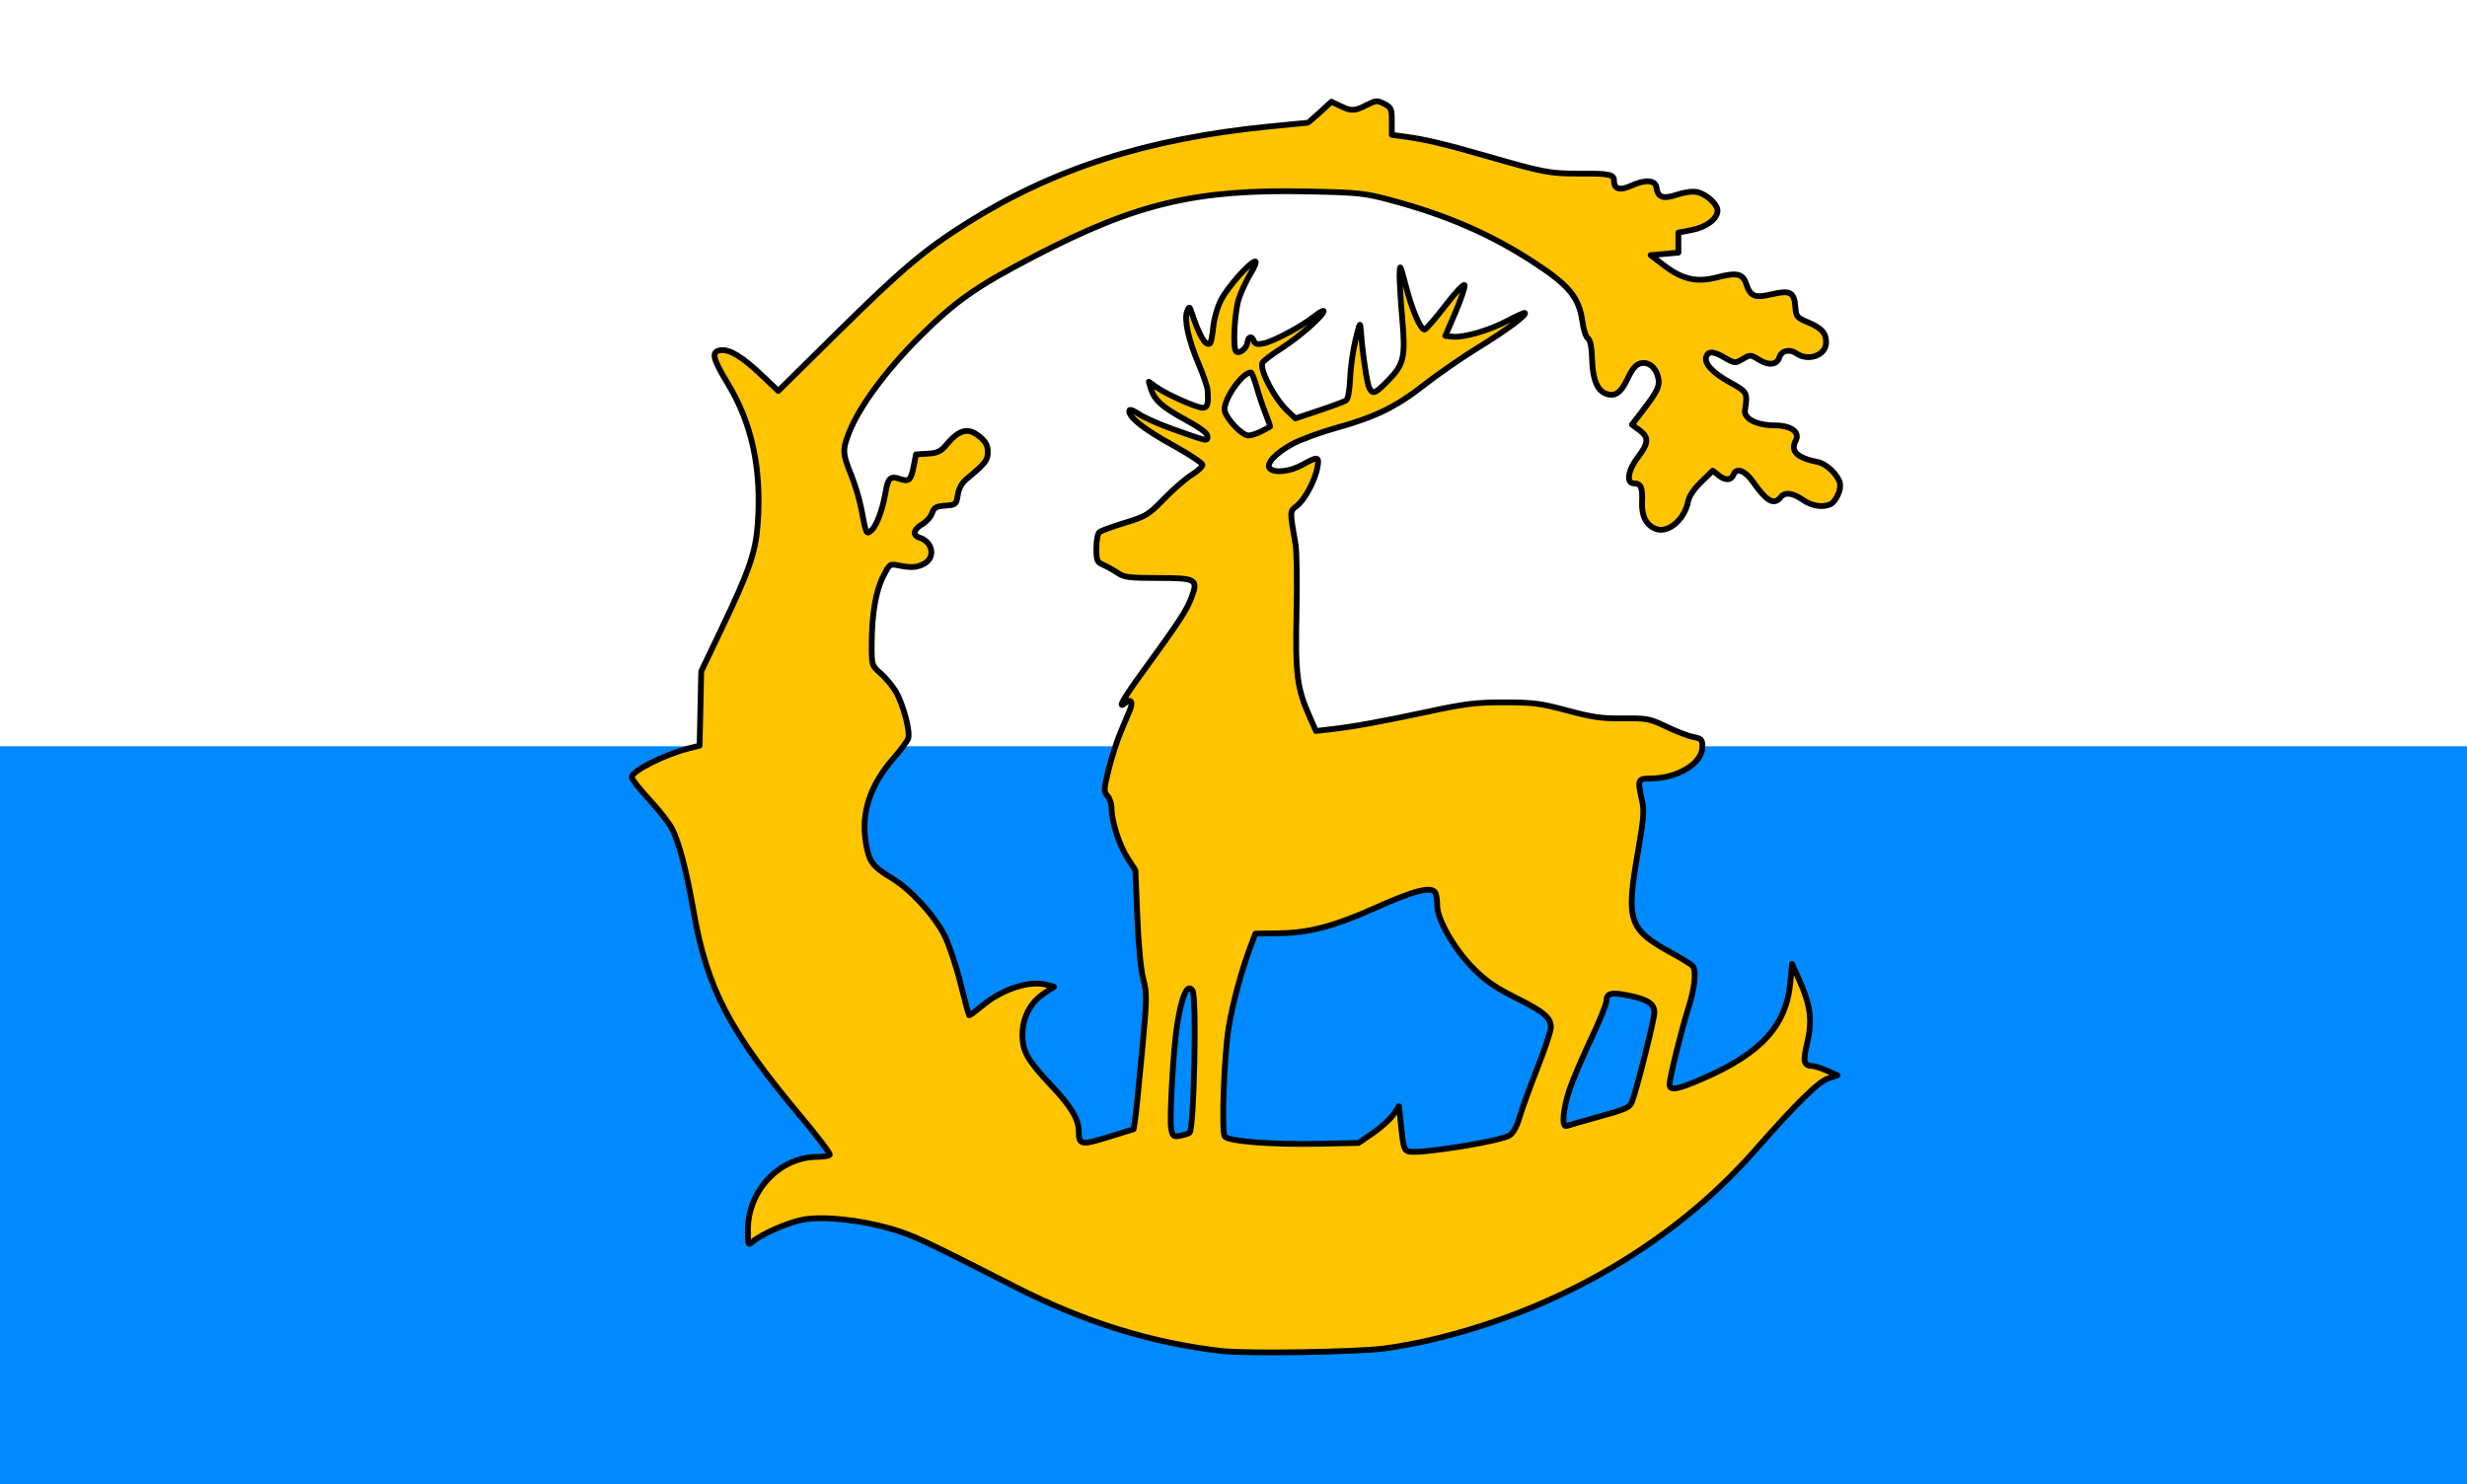 <?xml version="1.0" encoding="UTF-8" standalone="no"?>
<!-- Created with Inkscape (http://www.inkscape.org/) -->

<svg
   xmlns:dc="http://purl.org/dc/elements/1.1/"
   xmlns:cc="http://creativecommons.org/ns#"
   xmlns:rdf="http://www.w3.org/1999/02/22-rdf-syntax-ns#"
   xmlns:svg="http://www.w3.org/2000/svg"
   xmlns="http://www.w3.org/2000/svg"
   xmlns:sodipodi="http://sodipodi.sourceforge.net/DTD/sodipodi-0.dtd"
   xmlns:inkscape="http://www.inkscape.org/namespaces/inkscape"
   width="640"
   height="385"
   id="svg2"
   version="1.1"
   inkscape:version="0.47 r22583"
   sodipodi:docname="berkshire_flag.svg">
  <rect width="100%" height="100%" fill="#333333" stroke="none"/>
  <defs
     id="defs4">
    <inkscape:perspective
       sodipodi:type="inkscape:persp3d"
       inkscape:vp_x="0 : 526.18109 : 1"
       inkscape:vp_y="0 : 1000 : 0"
       inkscape:vp_z="744.09448 : 526.18109 : 1"
       inkscape:persp3d-origin="372.04724 : 350.78739 : 1"
       id="perspective10" />
    <inkscape:perspective
       id="perspective2824"
       inkscape:persp3d-origin="0.5 : 0.33333333 : 1"
       inkscape:vp_z="1 : 0.5 : 1"
       inkscape:vp_y="0 : 1000 : 0"
       inkscape:vp_x="0 : 0.5 : 1"
       sodipodi:type="inkscape:persp3d" />
    <inkscape:perspective
       id="perspective2840"
       inkscape:persp3d-origin="0.5 : 0.33333333 : 1"
       inkscape:vp_z="1 : 0.5 : 1"
       inkscape:vp_y="0 : 1000 : 0"
       inkscape:vp_x="0 : 0.5 : 1"
       sodipodi:type="inkscape:persp3d" />
    <inkscape:perspective
       id="perspective3646"
       inkscape:persp3d-origin="0.5 : 0.33333333 : 1"
       inkscape:vp_z="1 : 0.5 : 1"
       inkscape:vp_y="0 : 1000 : 0"
       inkscape:vp_x="0 : 0.5 : 1"
       sodipodi:type="inkscape:persp3d" />
    <inkscape:perspective
       id="perspective3669"
       inkscape:persp3d-origin="0.5 : 0.33333333 : 1"
       inkscape:vp_z="1 : 0.5 : 1"
       inkscape:vp_y="0 : 1000 : 0"
       inkscape:vp_x="0 : 0.5 : 1"
       sodipodi:type="inkscape:persp3d" />
    <inkscape:perspective
       id="perspective3691"
       inkscape:persp3d-origin="0.5 : 0.33333333 : 1"
       inkscape:vp_z="1 : 0.5 : 1"
       inkscape:vp_y="0 : 1000 : 0"
       inkscape:vp_x="0 : 0.5 : 1"
       sodipodi:type="inkscape:persp3d" />
  </defs>
  <sodipodi:namedview
     id="base"
     pagecolor="#ffffff"
     bordercolor="#666666"
     borderopacity="1.0"
     inkscape:pageopacity="0.0"
     inkscape:pageshadow="2"
     inkscape:zoom="1"
     inkscape:cx="163.76981"
     inkscape:cy="186.63855"
     inkscape:document-units="px"
     inkscape:current-layer="layer3"
     showgrid="false"
     inkscape:snap-global="false"
     inkscape:window-width="1440"
     inkscape:window-height="844"
     inkscape:window-x="-4"
     inkscape:window-y="-4"
     inkscape:window-maximized="1" />
  <g
     inkscape:groupmode="layer"
     id="layer3"
     inkscape:label="Layer#1">
    <rect
       style="fill:#ffffff;fill-opacity:1;stroke:none"
       id="rect3636-1"
       width="751.875"
       height="285.375"
       x="-80.437"
       y="-55.687"
       ry="6.75" />
  </g>
  <g
     inkscape:groupmode="layer"
     id="layer2"
     inkscape:label="Layer">
    <rect
       style="fill:#008aff;fill-opacity:1;stroke:none"
       id="rect3636"
       width="674.875"
       height="203.375"
       x="-9"
       y="193.625"
       ry="4.81" />
  </g>
  <g
     inkscape:label="Layer 1"
     inkscape:groupmode="layer"
     id="layer1"
     transform="translate(225.994,187.376)">
    <path
       style="fill:#ffc400;fill-opacity:1;stroke:#000000;stroke-width:1.499;stroke-linecap:round;stroke-linejoin:round;stroke-miterlimit:4;stroke-opacity:1;stroke-dasharray:none"
       d="M 90.918,163.141 C 72.72,161.048 55.298,155.636 37.473,146.538 13.84,134.475 10.802,133.057 5.048,131.395 c -7.926,-2.29 -17.401,-3.284 -22.593,-2.37 -3.906,0.687 -10.991,3.8 -13.271,5.83 -1.079,0.961 -1.146,0.774 -1.146,-3.171 10e-4,-10.26 8.28,-18.915 18.091,-18.915 1.536,0 2.945,-0.247 3.133,-0.55 0.187,-0.303 -3.215,-4.793 -7.561,-9.979 -18.477,-22.051 -24.234,-33.067 -27.752,-53.103 -1.899,-10.813 -3.734,-17.857 -5.611,-21.532 -0.735,-1.439 -3.383,-4.821 -5.884,-7.516 -2.502,-2.695 -4.548,-5.312 -4.548,-5.816 0,-1.613 8.438,-5.873 14.855,-7.5 l 2.737,-0.694 0.211,-9.64 0.211,-9.64 5.16,-10.797 c 7.288,-15.25 8.949,-20.035 9.49,-27.334 1.061,-14.324 -1.46,-26.156 -7.796,-36.59 -3.964,-6.528 -4.327,-8.299 -1.764,-8.594 2.353,-0.27 5.651,1.766 10.799,6.666 l 4.098,3.901 15.553,-15.349 c 16.358,-16.143 22.498,-21.334 33.239,-28.101 22.594,-14.234 46.688,-21.963 78.357,-25.136 5.461,-0.547 10.042,-0.995 10.18,-0.995 0.138,0 1.582,-1.227 3.211,-2.726 l 2.96,-2.726 2.288,1.09 c 2.935,1.398 3.707,1.372 6.858,-0.234 2.408,-1.227 2.741,-1.25 4.559,-0.31 1.81,0.935 1.962,1.285 1.962,4.534 l 0,3.521 3.439,0.455 c 5.035,0.665 10.803,2.038 21.125,5.025 14.576,4.219 16.549,4.595 23.909,4.561 7.956,-0.037 9.171,0.204 9.171,1.825 0,2.26 1.465,2.668 4.579,1.275 3.649,-1.632 6.155,-1.432 6.432,0.513 0.371,2.604 1.696,3.065 5.34,1.855 1.963,-0.651 4.073,-0.924 5.212,-0.674 2.414,0.53 5.293,3.151 5.293,4.82 0,2.106 -2.914,4.299 -6.676,5.023 l -3.478,0.67 0,2.602 0,2.602 -3.603,0.327 -3.603,0.327 3.663,2.782 c 4.615,3.505 8.35,4.335 13.483,2.996 5.206,-1.358 6.772,-1.014 7.664,1.686 1.08,3.266 2.237,3.734 6.632,2.68 4.7,-1.126 5.822,-0.535 6.099,3.215 0.192,2.598 0.378,2.829 3.275,4.053 3.587,1.516 4.709,2.768 4.709,5.253 0,3.322 -4.6,4.999 -7.722,2.815 -1.734,-1.214 -3.842,-0.723 -4.397,1.024 -0.622,1.958 -2.706,2.219 -5.237,0.657 -2.218,-1.369 -2.315,-1.374 -4.28,-0.215 -1.97,1.163 -2.062,1.157 -4.565,-0.282 -3.057,-1.757 -4.301,-1.848 -4.875,-0.356 -0.668,1.739 1.623,4.221 6.239,6.761 4.405,2.423 4.499,2.601 3.796,7.171 -0.338,2.202 3.078,3.93 7.774,3.931 4.191,9.99e-4 6.569,1.754 5.383,3.967 -1.451,2.709 0.359,4.473 5.661,5.513 2.227,0.437 5.098,3.105 5.784,5.375 0.509,1.684 -1.053,5.083 -2.61,5.679 -2.121,0.813 -4.631,0.371 -6.989,-1.229 -2.748,-1.865 -4.576,-2.073 -5.755,-0.654 -1.77,2.131 -3.586,1.104 -7.228,-4.09 -1.983,-2.827 -4.26,-3.676 -4.961,-1.85 -0.598,1.556 -2.051,1.682 -3.776,0.326 l -1.638,-1.288 -2.994,2.907 c -1.9,1.844 -3.148,3.704 -3.413,5.087 -0.897,4.669 -5.175,8.317 -8.341,7.114 -2.533,-0.962 -3.765,-3.376 -3.597,-7.046 0.169,-3.699 -0.295,-4.76 -2.08,-4.76 -2.121,0 -1.616,-3.376 1.021,-6.827 2.797,-3.66 2.874,-5.139 0.364,-6.992 l -1.929,-1.425 2.811,-3.666 c 3.83,-4.994 4.478,-6.378 4.001,-8.545 -0.583,-2.649 -2.517,-4.207 -4.582,-3.69 -1.218,0.305 -2.145,1.401 -3.367,3.981 -1.711,3.61 -3.165,4.669 -5.427,3.952 -2.378,-0.754 -3.605,-3.631 -3.769,-8.837 -0.105,-3.333 -0.452,-5.11 -1.087,-5.574 -0.513,-0.375 -1.152,-2.296 -1.42,-4.269 -0.864,-6.367 -3.443,-9.51 -12.779,-15.575 -11.086,-7.201 -22.341,-12.097 -36.682,-15.957 -7.065,-1.901 -8.416,-2.046 -21.758,-2.328 -29.063,-0.614 -44.514,3.055 -71.085,16.879 -15.04,7.825 -20.341,11.553 -29.698,20.885 -8.669,8.646 -15.62,18.08 -18.245,24.761 -1.763,4.487 -1.718,5.459 0.502,10.937 1.021,2.519 2.216,6.495 2.655,8.834 1.287,6.854 1.279,6.837 2.722,5.533 1.29,-1.166 2.836,-5.4 3.575,-9.787 0.621,-3.688 1.28,-4.308 3.688,-3.47 2.418,0.842 2.908,0.384 3.636,-3.401 l 0.567,-2.945 3.065,-0.198 c 2.52,-0.163 3.375,-0.57 4.813,-2.29 3.39,-4.058 5.695,-4.594 8.741,-2.034 1.507,1.267 2.015,2.244 2.015,3.871 0,2.183 -0.625,2.982 -5.487,7.016 -1.253,1.04 -2.023,2.427 -2.3,4.143 -0.403,2.498 -0.506,2.587 -3.241,2.784 -2.39,0.172 -2.919,0.474 -3.441,1.963 -0.339,0.968 -1.497,2.261 -2.572,2.874 -2.213,1.262 -2.553,2.861 -0.731,3.439 3.526,1.118 4.266,5.189 1.239,6.808 -1.831,0.979 -3.355,1.083 -6.513,0.448 -2.39,-0.481 -2.429,-0.455 -4.093,2.828 -1.94,3.824 -2.961,9.872 -2.979,17.648 -0.013,5.446 -0.01,5.458 2.341,7.525 1.295,1.139 3.052,3.256 3.906,4.705 C 8.301,-4.716 10.192,2.383 9.624,4.171 9.394,4.895 7.725,7.172 5.916,9.231 c -6.212,7.069 -8.605,14.352 -7.272,22.13 0.848,4.946 1.641,6.009 6.829,9.157 4.835,2.934 10.894,9.549 13.558,14.801 1.148,2.264 3.005,7.798 4.125,12.297 1.12,4.499 2.13,8.285 2.244,8.414 0.114,0.129 1.624,-0.959 3.356,-2.418 5.182,-4.365 12.367,-6.707 16.821,-5.483 l 1.88,0.517 -2.686,1.776 c -3.446,2.278 -5.519,6.267 -5.519,10.618 0,4.376 1.273,6.629 7.453,13.182 5.205,5.52 7.137,8.739 7.155,11.919 0.021,3.565 0.597,3.675 7.687,1.475 l 6.544,-2.031 0.388,-2.461 c 0.213,-1.354 1.014,-9.227 1.78,-17.495 1.302,-14.06 1.324,-15.289 0.347,-18.977 -0.642,-2.424 -1.238,-8.623 -1.546,-16.087 L 68.558,38.42 66.477,35.179 c -2.142,-3.335 -4.112,-9.546 -4.112,-12.966 0,-1.066 -0.481,-2.468 -1.068,-3.116 -0.989,-1.092 -0.967,-1.589 0.291,-6.732 0.747,-3.054 2.137,-7.406 3.088,-9.67 0.951,-2.264 2.06,-4.915 2.464,-5.891 0.86,-2.078 0.269,-3.019 -1.156,-1.838 -2.306,1.912 -0.658,-0.989 4.885,-8.598 8.94,-12.272 10.925,-15.301 12.186,-18.602 1.866,-4.88 1.363,-5.18 -8.674,-5.18 -7.368,0 -8.709,-0.168 -10.401,-1.306 -1.068,-0.719 -2.753,-1.661 -3.744,-2.095 -1.647,-0.721 -1.801,-1.093 -1.801,-4.339 0,-2.066 0.342,-3.816 0.819,-4.186 0.45,-0.349 3.437,-1.437 6.637,-2.418 5.477,-1.679 6.072,-2.045 10.153,-6.253 2.384,-2.458 5.588,-5.238 7.119,-6.177 1.531,-0.939 2.784,-2.101 2.784,-2.583 0,-0.482 -3.425,-2.76 -7.611,-5.063 -7.457,-4.103 -11.385,-7.174 -11.385,-8.902 0,-0.58 0.835,-0.314 2.528,0.805 1.39,0.919 5.296,2.653 8.679,3.853 9.338,3.313 9.1,3.263 9.096,1.9 -0.002,-0.823 -1.849,-2.196 -6.003,-4.461 -5.913,-3.224 -7.854,-5.024 -8.753,-8.114 l -0.457,-1.571 1.975,1.405 c 2.624,1.866 10.421,5.335 11.993,5.335 1.263,0 1.54,-1.002 1.271,-4.581 -0.068,-0.9 -1.126,-3.992 -2.352,-6.871 -2.613,-6.136 -3.772,-11.459 -2.957,-13.571 0.427,-1.106 0.652,-1.232 0.892,-0.498 2.199,6.725 3.821,9.593 5.011,8.859 0.28,-0.173 0.666,-2.035 0.857,-4.137 0.2,-2.203 1.062,-5.232 2.035,-7.15 1.703,-3.357 7.611,-10.006 8.891,-10.006 0.38,0 -0.161,1.399 -1.203,3.108 -1.042,1.71 -2.396,4.581 -3.008,6.38 -1.153,3.386 -1.691,12.924 -0.78,13.834 0.79,0.789 2.721,-0.703 2.956,-2.285 0.246,-1.65 1.12,-1.843 1.685,-0.372 0.302,0.786 0.907,0.928 2.526,0.592 2.614,-0.542 9.779,-4.366 13.101,-6.992 1.351,-1.068 2.456,-1.685 2.456,-1.372 0,1.114 -6.292,6.656 -10.916,9.615 -2.581,1.652 -4.825,3.373 -4.986,3.826 -0.694,1.947 3.179,9.283 6.604,12.51 l 1.986,1.871 6.112,-2.045 c 3.362,-1.125 6.501,-2.291 6.977,-2.593 0.563,-0.356 0.942,-2.353 1.085,-5.716 0.121,-2.842 0.76,-7.377 1.421,-10.076 1.121,-4.583 1.213,-4.735 1.377,-2.29 0.369,5.493 1.582,13.7 2.194,14.842 0.926,1.728 1.441,1.527 4.794,-1.87 4.201,-4.256 4.636,-6.14 3.741,-16.183 -0.405,-4.546 -0.714,-9.658 -0.686,-11.361 0.048,-2.932 0.134,-2.775 1.633,2.974 1.636,6.277 3.785,11.272 4.849,11.272 0.336,0 2.762,-2.8 5.391,-6.223 2.766,-3.601 4.868,-5.815 4.988,-5.254 0.114,0.533 -0.963,3.701 -2.395,7.041 l -2.603,6.072 1.893,0.204 c 2.881,0.311 9.503,-1.608 14.264,-4.134 2.348,-1.245 4.371,-2.161 4.497,-2.036 0.532,0.532 -4.74,4.448 -12.003,8.916 -4.285,2.636 -10.592,6.99 -14.014,9.676 -7.369,5.783 -12.729,8.412 -22.927,11.247 -4.143,1.152 -9.281,3.039 -11.418,4.195 -4.371,2.363 -6.963,5.199 -5.808,6.353 1.254,1.252 5.284,0.783 8.448,-0.983 4.039,-2.255 4.429,-2.183 3.884,0.716 -0.643,3.426 -3.272,8.337 -5.327,9.951 -1.889,1.484 -1.874,1.026 -0.325,10.159 0.301,1.773 0.406,9.724 0.234,17.668 -0.342,15.759 0.127,19.472 3.39,26.843 l 1.652,3.732 3.781,-0.428 c 5.829,-0.659 13.226,-2.001 25.397,-4.606 9.575,-2.05 12.329,-2.384 19.651,-2.383 7.53,5.694e-4 9.425,0.245 16.376,2.111 6.568,1.763 8.948,2.099 14.471,2.043 6.245,-0.063 6.869,0.057 11.285,2.171 2.571,1.231 5.713,2.433 6.982,2.67 2.068,0.388 2.307,0.649 2.307,2.526 0,4.308 -6.457,8.231 -13.547,8.231 -3.216,0 -3.329,0.304 -2.115,5.676 0.6,2.656 0.444,4.711 -0.983,12.914 -3.245,18.661 -2.615,20.522 9.112,26.926 2.522,1.377 4.802,2.816 5.067,3.197 0.929,1.337 0.486,5.582 -1.11,10.638 -1.88,5.958 -4.937,18.334 -4.938,19.993 -10e-4,1.742 1.917,1.421 8.473,-1.42 15.355,-6.653 21.864,-13.823 22.882,-25.207 l 0.414,-4.621 1.811,4.03 c 2.994,6.661 3.512,10.622 2.148,16.402 -1.215,5.148 -1.003,5.953 1.608,6.109 0.54,0.032 2.162,0.578 3.603,1.214 l 2.62,1.155 -2.358,0.778 c -2.557,0.843 -8.314,6.5 -19.072,18.737 -20.916,23.792 -50.694,41.238 -83.704,49.041 -3.783,0.894 -9.383,1.937 -12.446,2.318 -7.615,0.947 -35.831,1.381 -42.192,0.65 z M 154.296,109.873 c 5.324,-0.873 10.391,-2.052 11.26,-2.621 1.038,-0.68 1.955,-2.325 2.67,-4.794 0.599,-2.067 2.67,-7.777 4.602,-12.689 1.933,-4.912 3.514,-9.664 3.514,-10.561 0,-2.553 -1.772,-4.052 -9.171,-7.76 -5.412,-2.712 -7.786,-4.37 -11.141,-7.78 -4.772,-4.851 -9.166,-12.533 -9.166,-16.024 0,-1.193 -0.179,-2.635 -0.398,-3.205 -0.781,-2.034 -5.229,-0.966 -15.844,3.808 -10.255,4.611 -16.955,6.388 -24.545,6.508 l -6.397,0.101 -1.344,3.578 c -2.259,6.016 -4.521,14.403 -5.559,20.614 -1.203,7.197 -1.941,27.128 -1.052,28.408 0.899,1.294 12.03,2.169 24.427,1.92 l 10.289,-0.207 3.802,-2.618 c 2.091,-1.44 4.453,-3.585 5.249,-4.767 l 1.447,-2.149 0.405,3.785 c 0.906,8.466 0.684,8.039 4.168,8.039 1.707,0 7.459,-0.714 12.783,-1.587 z m -71.68,-3.376 c 1.17,-1.169 1.882,-35.089 0.773,-36.838 -1.322,-2.084 -2.775,1.171 -4.029,9.021 -0.949,5.943 -1.999,24.22 -1.534,26.697 0.402,2.14 0.558,2.261 2.425,1.888 1.098,-0.219 2.162,-0.565 2.365,-0.767 l 0,0 z m 106.385,-4.199 c 6.837,-1.888 7.823,-2.34 8.4,-3.85 1.272,-3.333 5.791,-21.369 5.794,-23.127 0.004,-2.258 -1.767,-3.42 -6.751,-4.427 -4.452,-0.899 -5.692,-0.591 -5.692,1.419 0,0.806 -1.786,5.23 -3.968,9.832 -2.182,4.602 -4.688,10.482 -5.568,13.067 -1.751,5.143 -2.153,10.054 -0.781,9.536 0.45,-0.17 4.305,-1.272 8.565,-2.449 l 0,0 z M 101.209,-75.451 c 1.153,-0.586 2.173,-1.128 2.267,-1.206 0.094,-0.078 -0.411,-1.586 -1.121,-3.352 -0.71,-1.766 -1.766,-4.904 -2.346,-6.974 -0.58,-2.069 -1.262,-3.763 -1.517,-3.763 -2.121,0 -6.813,6.594 -6.813,9.574 0,1.97 4.417,6.785 6.225,6.785 0.665,0 2.153,-0.479 3.306,-1.065 l 0,0 z"
       id="path3634" />
  </g>
</svg>
